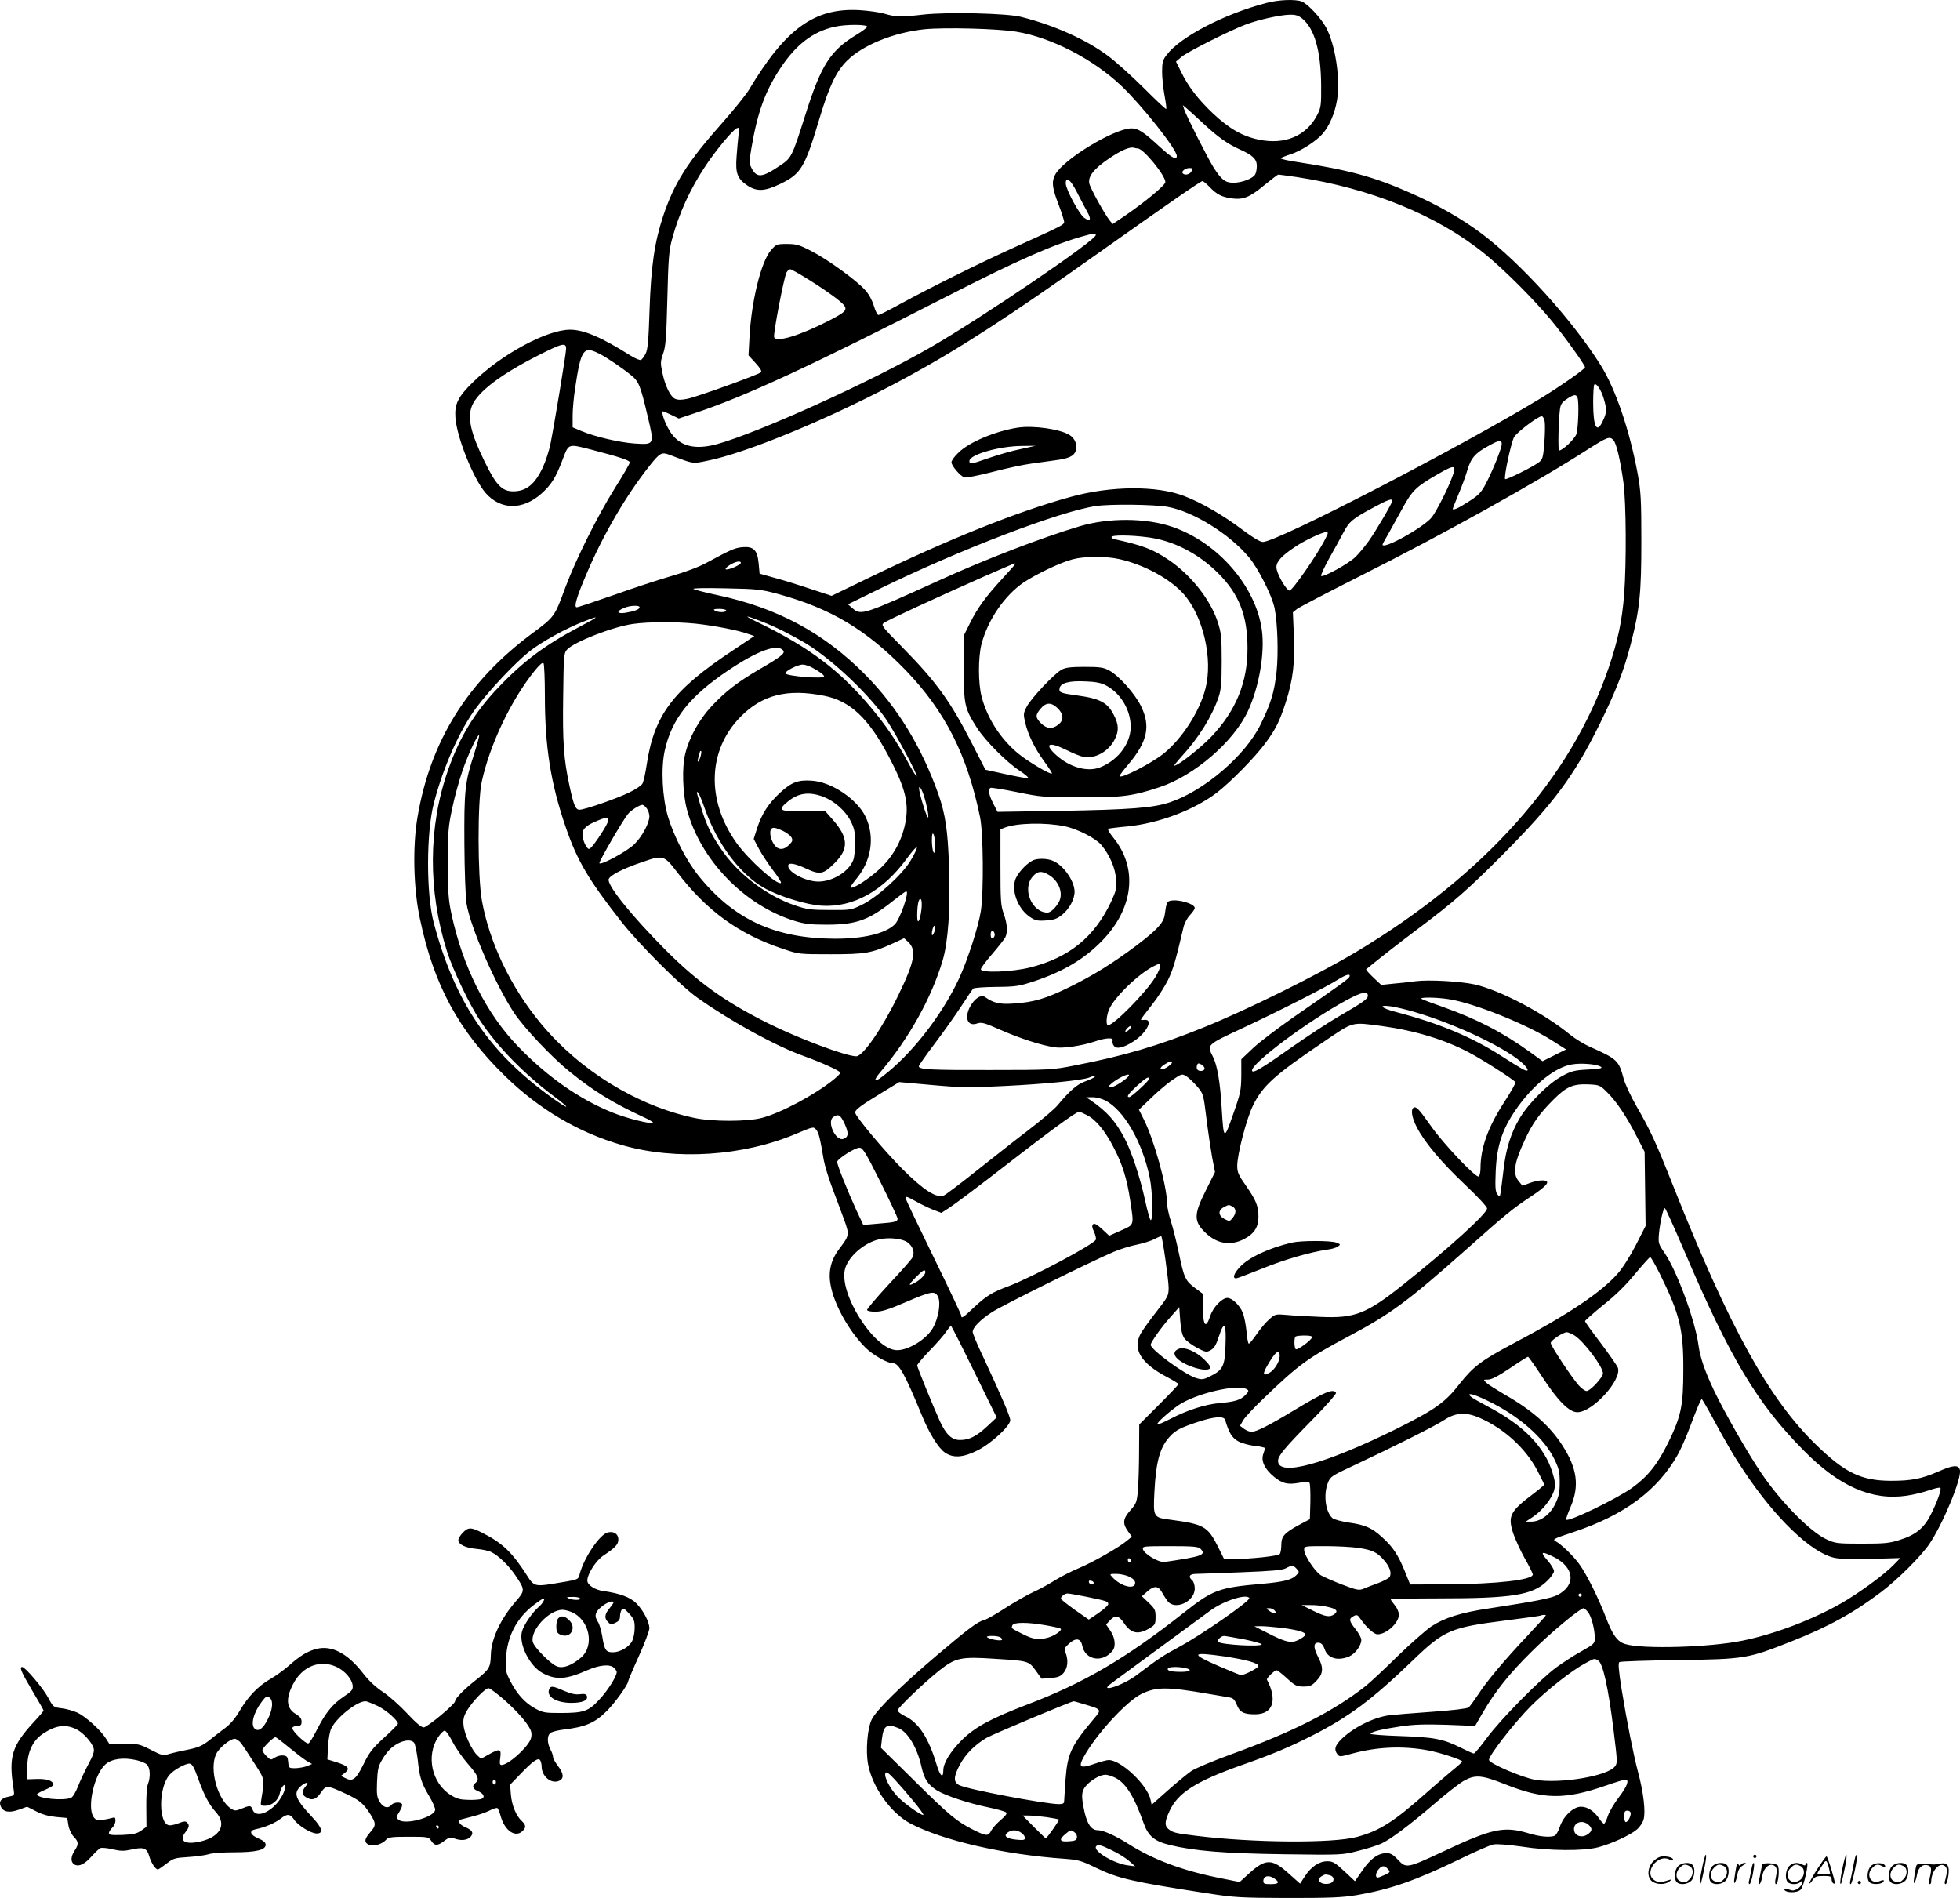 <svg version="1.0" xmlns="http://www.w3.org/2000/svg"
  viewBox="0 0 1200.349 1162.378"
 preserveAspectRatio="xMidYMid meet">
<g transform="translate(-0.304,1163.917) scale(0.1,-0.1)"
fill="#000000" stroke="none">
<path d="M7755 11620 c-258 -68 -525 -208 -607 -317 -24 -31 -28 -46 -28 -104
0 -37 7 -102 15 -145 8 -43 13 -80 10 -82 -3 -3 -64 55 -137 128 -73 73 -171
161 -218 196 -133 100 -331 189 -535 240 -88 22 -450 30 -596 14 -137 -16
-174 -15 -242 6 -29 8 -97 18 -152 21 -274 15 -451 -113 -676 -489 -19 -31
-92 -122 -164 -203 -211 -238 -292 -365 -360 -567 -53 -160 -75 -307 -84 -578
-6 -188 -11 -241 -24 -267 -9 -17 -22 -35 -28 -38 -6 -4 -34 8 -62 25 -181
114 -288 160 -373 160 -141 0 -419 -150 -594 -321 -92 -90 -114 -134 -108
-218 9 -122 110 -373 184 -460 92 -106 228 -108 344 -4 60 54 88 99 130 211
37 96 31 94 176 57 172 -45 234 -65 234 -78 0 -7 -41 -78 -91 -157 -107 -171
-239 -436 -303 -607 -67 -182 -66 -181 -205 -284 -395 -294 -622 -657 -701
-1124 -31 -180 -25 -439 15 -624 85 -405 237 -685 521 -962 209 -204 450 -346
717 -423 328 -95 743 -68 1067 70 105 44 105 44 122 24 16 -20 23 -50 46 -186
6 -33 29 -109 52 -170 23 -60 55 -147 72 -193 34 -94 33 -98 -26 -176 -54 -70
-72 -142 -56 -226 20 -117 113 -283 212 -382 46 -46 135 -97 170 -97 36 0 73
-67 178 -322 43 -106 101 -199 140 -225 50 -35 112 -31 199 13 83 41 201 150
201 185 0 23 -51 141 -164 384 -37 77 -66 147 -66 157 0 27 46 74 118 121 63
41 593 304 747 370 39 16 101 36 139 43 38 8 87 23 109 34 22 12 41 20 42 18
8 -8 45 -271 45 -315 0 -49 -4 -57 -77 -150 -42 -54 -85 -114 -95 -133 -50
-95 3 -181 163 -265 38 -20 69 -39 69 -43 0 -4 -54 -61 -120 -127 l-120 -120
-1 -165 c0 -91 -4 -199 -7 -241 -7 -70 -11 -80 -45 -118 -48 -54 -51 -82 -14
-133 l22 -30 -28 -23 c-46 -40 -209 -133 -295 -169 -45 -19 -111 -52 -146 -74
-35 -22 -94 -55 -132 -72 -38 -17 -116 -62 -174 -99 -58 -38 -116 -71 -131
-74 -39 -10 -93 -50 -290 -217 -219 -186 -370 -335 -398 -393 -26 -54 -37
-190 -22 -272 26 -141 139 -299 258 -363 199 -105 571 -191 948 -217 81 -6
100 -11 190 -55 137 -66 220 -85 680 -156 168 -26 202 -28 495 -29 261 0 334
3 424 18 204 35 359 89 631 221 94 46 186 86 205 89 20 4 94 -2 170 -13 174
-27 383 -28 472 -4 83 22 195 74 235 108 18 15 37 43 42 63 13 45 -1 167 -34
288 -29 112 -67 301 -101 509 -19 121 -22 161 -13 166 6 4 170 10 363 12 406
6 423 9 686 113 231 91 385 176 555 305 99 75 242 217 293 292 84 123 200 404
188 454 -9 34 -42 31 -134 -10 -102 -44 -162 -56 -290 -56 -179 1 -279 48
-454 218 -292 282 -532 718 -878 1588 -108 272 -139 339 -223 485 -37 64 -73
142 -81 174 -29 109 -39 119 -206 193 -36 16 -90 49 -121 74 -157 130 -431
274 -585 308 -86 19 -277 30 -359 20 -44 -6 -110 -13 -147 -16 l-66 -7 -49 46
c-26 25 -46 47 -43 50 79 65 195 156 307 240 231 173 317 249 528 461 313 315
437 481 595 801 100 203 147 324 190 489 55 213 65 312 65 631 0 255 -3 304
-22 410 -49 267 -136 523 -228 669 -170 272 -489 624 -725 802 -121 92 -279
182 -445 254 -217 96 -376 139 -683 186 -62 9 -109 20 -105 24 4 4 31 15 60
24 65 21 159 82 197 127 41 48 73 123 87 203 22 130 -10 341 -67 447 -33 60
-113 145 -149 159 -41 15 -143 11 -220 -10z m225 -96 c74 -63 112 -197 114
-404 1 -122 -1 -139 -22 -181 -65 -131 -199 -189 -360 -155 -101 21 -181 67
-280 160 -92 87 -155 169 -198 260 l-29 58 34 29 c38 32 304 165 396 199 81
30 210 58 267 59 36 1 53 -5 78 -25z m-2666 -49 c-1 -5 -31 -28 -68 -50 -159
-97 -215 -186 -311 -490 -82 -258 -84 -263 -158 -312 -108 -73 -140 -75 -172
-12 -14 27 -14 39 0 122 37 217 83 345 175 485 97 148 202 228 334 257 69 16
202 15 200 0z m913 -30 c214 -35 472 -168 646 -334 128 -123 337 -387 337
-427 0 -28 -30 -12 -102 54 -102 94 -134 115 -176 115 -106 -1 -419 -191 -467
-284 -23 -43 -18 -81 20 -180 19 -50 35 -99 35 -108 0 -19 -7 -22 -325 -166
-205 -93 -504 -242 -676 -336 -69 -38 -130 -69 -136 -69 -7 0 -19 25 -28 55
-10 34 -30 72 -53 97 -54 61 -234 191 -331 240 -73 38 -92 43 -148 43 -63 0
-66 -1 -99 -39 -60 -70 -119 -310 -131 -532 l-6 -111 43 -47 c29 -32 40 -50
33 -57 -14 -14 -387 -149 -449 -162 -38 -8 -59 -8 -77 0 -29 14 -61 79 -78
162 -12 56 -11 68 5 114 16 44 20 98 26 337 6 245 10 296 29 365 43 159 110
306 206 450 64 96 167 220 191 229 15 6 16 1 10 -41 -3 -27 -9 -86 -12 -133
-8 -103 5 -136 68 -178 57 -37 104 -35 200 11 128 62 150 99 242 408 58 192
100 280 166 346 96 96 286 173 475 193 121 12 448 4 562 -15z m1143 -560 c90
-84 150 -127 228 -162 78 -35 102 -59 102 -100 0 -19 -4 -42 -10 -52 -13 -25
-81 -51 -133 -51 -50 0 -73 17 -122 94 -36 57 -168 318 -180 356 l-8 25 24
-20 c13 -11 58 -52 99 -90z m-399 -155 c34 0 169 -165 169 -206 0 -19 -129
-126 -259 -214 l-64 -43 -18 22 c-32 40 -119 198 -125 227 -8 43 28 89 119
151 76 52 130 75 155 67 8 -2 18 -4 23 -4z m329 -140 c-10 -19 -40 -27 -53
-13 -12 11 14 33 40 33 21 0 22 -3 13 -20z m643 -35 c456 -69 862 -234 1155
-472 119 -97 302 -280 409 -410 79 -96 203 -269 203 -283 0 -11 -145 -112
-263 -185 -487 -297 -1622 -885 -1710 -885 -16 0 -63 28 -124 74 -119 90 -251
166 -357 207 -168 65 -451 63 -696 -5 -331 -91 -750 -260 -1239 -497 l-225
-109 -125 41 c-68 23 -167 54 -220 68 l-96 27 -6 64 c-8 82 -31 104 -101 98
-46 -5 -67 -14 -219 -96 -45 -25 -131 -57 -215 -81 -76 -22 -235 -74 -352
-116 -117 -41 -219 -75 -227 -75 -19 0 0 65 62 209 101 238 242 478 383 656
65 82 75 87 125 68 147 -56 138 -54 219 -38 249 47 788 272 1231 513 322 175
619 367 1170 758 435 308 631 444 642 444 5 0 25 -16 44 -36 44 -46 74 -61
136 -70 71 -9 110 7 200 82 43 35 81 64 85 64 5 0 54 -7 111 -15z m-1345 -92
c22 -43 50 -97 63 -120 28 -49 20 -65 -19 -37 -31 24 -112 174 -112 210 0 46
29 24 68 -53z m116 -262 c15 -24 -699 -509 -1014 -690 -371 -214 -1053 -522
-1306 -592 -140 -38 -234 -12 -291 83 -30 50 -53 118 -40 118 4 0 27 -10 52
-22 l45 -22 107 36 c305 102 706 288 1543 716 426 218 656 319 835 367 62 17
63 17 69 6z m-1751 -279 c60 -37 135 -89 168 -115 74 -60 71 -68 -48 -130
-181 -93 -326 -137 -339 -103 -7 18 60 366 76 397 6 10 16 19 23 19 7 0 61
-31 120 -68z m-1493 -419 c0 -28 -71 -458 -96 -583 -8 -41 -29 -104 -45 -140
-49 -106 -102 -150 -183 -150 -69 0 -105 38 -176 184 -85 174 -106 268 -76
341 36 85 174 190 404 307 150 76 172 81 172 41z m205 -31 c41 -20 141 -88
192 -130 48 -39 57 -59 103 -254 41 -173 42 -173 -80 -165 -92 6 -246 42 -328
77 l-52 22 0 72 c0 39 7 114 15 166 36 242 51 263 150 212z m6150 -275 c19
-65 19 -83 -5 -134 -37 -83 -60 -41 -60 111 0 56 3 106 7 110 12 12 42 -32 58
-87z m-161 7 c10 -27 5 -187 -7 -224 -11 -30 -84 -100 -106 -100 -7 0 -4 177
5 248 4 35 12 47 42 67 43 29 58 31 66 9z m-201 -146 c3 -18 2 -77 -2 -132 -7
-87 -11 -101 -32 -117 -34 -27 -200 -110 -208 -104 -10 6 35 219 54 256 15 29
147 129 170 129 7 0 15 -15 18 -32z m420 -113 c19 -18 44 -126 63 -265 16
-125 18 -486 4 -679 -13 -164 -38 -284 -96 -454 -230 -673 -757 -1265 -1544
-1737 -238 -142 -667 -355 -940 -465 -271 -110 -489 -174 -785 -231 -136 -27
-150 -28 -520 -28 -362 -1 -435 3 -435 23 0 5 43 67 97 138 53 70 126 173 162
228 36 55 69 104 73 109 4 6 67 10 140 11 122 1 141 4 233 34 180 60 308 136
417 248 194 199 221 445 70 631 -27 33 -38 54 -30 56 7 2 60 9 118 14 194 20
407 101 546 207 85 66 234 217 299 306 61 83 86 133 123 249 44 138 56 239 49
407 l-6 142 26 21 c15 11 189 102 387 202 495 248 1088 578 1395 776 118 75
131 80 154 57z m-683 -25 c0 -26 -53 -158 -96 -241 -30 -57 -44 -72 -107 -112
-63 -41 -97 -56 -97 -43 0 2 16 40 34 85 19 44 44 111 55 149 23 77 48 106
131 151 65 36 80 38 80 11z m-306 -209 c-25 -68 -93 -201 -121 -238 -46 -61
-303 -204 -303 -169 0 3 15 31 34 63 18 32 57 103 87 157 61 112 85 135 219
212 106 61 116 58 84 -25z m-364 -139 c0 -13 -100 -184 -145 -247 -24 -33 -60
-77 -81 -97 -40 -40 -198 -127 -210 -116 -3 4 18 51 48 105 31 54 70 126 88
160 35 68 58 87 190 157 83 45 110 54 110 38z m-1376 -37 c156 -28 379 -166
498 -309 57 -68 141 -234 157 -312 18 -91 24 -274 12 -389 -14 -126 -34 -192
-98 -323 -92 -189 -345 -406 -554 -476 -105 -35 -238 -45 -675 -53 l-382 -6
-26 51 c-27 52 -33 87 -17 96 4 3 77 -9 162 -26 146 -30 166 -32 389 -32 254
-1 319 7 484 62 213 70 454 278 542 467 68 147 104 355 85 495 -36 267 -268
536 -547 632 -161 56 -392 57 -569 4 -229 -68 -579 -203 -855 -329 -471 -214
-484 -218 -535 -174 l-29 25 194 95 c491 240 1101 474 1325 507 88 13 355 10
439 -5z m965 -197 c-45 -91 -203 -319 -219 -316 -22 5 -80 107 -80 143 0 35
32 70 113 124 57 39 165 90 190 91 16 0 16 -3 -4 -42z m-1089 11 c155 -19 310
-98 431 -218 130 -129 182 -261 182 -461 1 -209 -71 -383 -219 -540 -71 -74
-206 -180 -229 -180 -4 0 17 26 45 57 104 113 186 245 226 363 15 45 19 85 19
220 0 148 -3 173 -24 239 -45 138 -164 288 -299 380 -97 66 -161 90 -329 127
-13 2 -23 9 -23 14 0 13 114 13 220 -1z m-168 -135 c149 -34 307 -120 389
-212 121 -136 182 -400 134 -582 -36 -139 -141 -302 -253 -394 -78 -63 -272
-162 -272 -139 0 5 25 38 55 73 115 137 136 232 76 354 -38 78 -136 187 -195
219 -35 19 -57 22 -151 22 -83 0 -117 -4 -140 -17 -45 -24 -189 -177 -214
-227 -21 -39 -21 -48 -10 -95 17 -76 60 -162 117 -240 28 -39 50 -72 47 -74
-8 -9 -147 73 -206 122 -108 89 -190 216 -224 347 -22 81 -22 242 -1 324 39
148 141 297 258 377 75 50 225 122 298 141 74 20 205 21 292 1z m-2322 -22 c0
-12 -75 -45 -91 -40 -7 2 3 14 22 26 35 22 69 29 69 14z m1680 -7 c0 -3 -34
-42 -76 -87 -102 -110 -156 -184 -201 -276 l-38 -76 0 -201 c1 -223 5 -244 81
-363 50 -79 184 -213 263 -264 36 -24 58 -44 50 -45 -7 -1 -70 10 -138 25
l-123 27 -82 160 c-131 256 -215 374 -420 583 -132 134 -139 143 -120 156 22
17 317 153 599 278 215 94 205 90 205 83z m-1451 -184 c322 -88 542 -220 781
-467 242 -252 376 -517 455 -899 20 -96 23 -457 5 -575 -15 -97 -81 -300 -134
-415 -107 -228 -292 -464 -469 -599 -52 -40 -58 -26 -11 29 173 203 312 453
380 682 34 116 48 317 39 573 -7 223 -22 321 -65 445 -103 290 -251 533 -447
731 -253 257 -541 411 -909 489 -71 15 -136 32 -144 37 -9 5 65 7 195 4 196
-4 217 -6 324 -35z m-849 -81 c0 -13 -32 -25 -87 -34 -52 -8 -58 9 -10 29 38
17 97 19 97 5z m530 -20 c0 -13 -50 -13 -70 0 -11 7 -4 10 28 10 23 0 42 -4
42 -10z m220 -68 c83 -32 182 -82 268 -133 165 -101 393 -318 495 -470 61 -92
192 -337 184 -345 -2 -3 -28 39 -56 92 -67 124 -133 222 -225 331 -191 228
-379 369 -690 520 -96 46 -86 48 24 5z m-1115 -30 c-209 -110 -341 -207 -497
-370 -147 -153 -241 -308 -311 -509 -122 -349 -124 -738 -6 -1112 37 -115 139
-329 206 -428 103 -155 269 -324 447 -457 108 -80 100 -89 -10 -10 -387 278
-596 587 -725 1073 -46 175 -46 549 1 731 56 218 159 450 260 585 82 110 240
277 326 345 73 58 227 143 337 185 98 38 91 29 -28 -33z m706 18 c112 -12 260
-40 323 -63 l39 -13 -130 -87 c-368 -243 -483 -396 -529 -698 -8 -55 -20 -109
-27 -120 -7 -11 -43 -36 -82 -54 -78 -38 -272 -105 -303 -105 -24 0 -36 28
-61 145 -36 165 -43 271 -39 547 3 249 4 267 23 288 41 47 282 141 405 158 91
13 260 14 381 2z m538 -164 c15 -17 -12 -39 -149 -118 -130 -76 -206 -135
-290 -225 -76 -82 -137 -191 -161 -293 -20 -80 -15 -239 10 -335 81 -310 352
-591 661 -686 62 -19 98 -23 200 -23 180 1 255 28 405 148 39 31 73 56 78 56
21 0 -38 -172 -71 -203 -58 -56 -191 -87 -365 -87 -368 1 -621 118 -837 387
-73 91 -150 240 -186 360 -35 118 -44 297 -20 405 43 195 153 333 391 493 179
120 299 163 334 121z m-1459 -276 c0 -313 35 -536 127 -805 71 -207 139 -323
344 -584 109 -138 362 -391 464 -463 207 -146 478 -295 652 -357 110 -40 223
-91 223 -102 0 -4 -19 -23 -42 -42 -115 -93 -321 -203 -438 -234 -90 -24 -306
-24 -417 0 -350 75 -698 289 -937 577 -184 221 -316 497 -362 755 -26 147 -27
604 -1 725 49 227 179 501 325 682 31 38 49 53 54 45 4 -7 8 -95 8 -197z
m1638 170 c43 -23 72 -44 72 -54 0 -16 -231 2 -237 19 -4 13 74 54 105 54 12
1 39 -8 60 -19z m1797 -108 c83 -43 144 -135 152 -234 10 -108 -68 -221 -186
-268 -77 -31 -186 -1 -270 75 -77 70 -45 85 65 30 38 -19 84 -38 102 -41 71
-14 155 33 192 107 26 51 25 90 -5 148 -38 77 -85 102 -225 121 -103 14 -112
18 -108 43 5 33 58 48 158 43 61 -2 97 -9 125 -24z m-1725 -64 c159 -31 271
-136 394 -368 106 -201 128 -293 102 -418 -22 -105 -75 -200 -155 -274 -64
-60 -166 -126 -178 -114 -3 3 11 24 30 47 97 113 120 262 61 386 -52 108 -209
214 -330 221 -84 6 -124 -10 -194 -74 -71 -66 -111 -128 -140 -216 l-21 -67
31 -59 c17 -32 56 -91 86 -131 31 -40 53 -75 50 -79 -20 -19 -199 142 -272
244 -187 262 -177 569 24 773 133 135 287 174 512 129z m1431 -77 c37 -37 38
-73 3 -100 -37 -29 -70 -26 -105 8 -36 36 -36 51 -3 90 33 40 66 40 105 2z
m-3574 -278 c-57 -176 -62 -224 -60 -554 1 -162 7 -326 13 -363 23 -144 178
-500 292 -671 63 -94 231 -272 343 -362 144 -116 262 -189 444 -273 41 -18 69
-36 63 -38 -22 -7 -167 30 -252 65 -202 82 -398 220 -575 404 -194 201 -337
485 -407 809 -19 90 -22 134 -22 315 0 190 2 222 27 336 14 69 43 172 63 230
35 101 93 224 101 215 3 -2 -11 -53 -30 -113z m1388 -10 c-3 -16 -11 -32 -16
-37 -5 -6 -4 5 1 25 6 18 10 35 10 36 0 2 3 3 6 3 3 0 3 -12 -1 -27z m1359
-227 c17 -42 40 -146 33 -153 -6 -5 -39 94 -52 155 -9 42 1 41 19 -2z m-1334
-101 c75 -213 214 -399 361 -483 91 -52 262 -105 356 -110 192 -11 374 90 518
287 33 45 61 77 63 71 2 -6 -15 -44 -39 -83 -54 -88 -203 -223 -299 -270 -63
-31 -68 -32 -195 -31 -113 0 -140 3 -210 27 -175 58 -358 197 -459 351 -74
110 -95 161 -143 331 -4 14 -2 17 5 10 6 -5 25 -50 42 -100z m724 75 c70 -27
138 -87 170 -152 21 -42 26 -66 26 -129 0 -43 -5 -90 -11 -106 -26 -71 -126
-133 -214 -133 -76 0 -185 56 -185 96 0 22 38 17 111 -17 85 -39 104 -35 174
35 87 86 84 156 -11 264 l-46 52 -134 0 c-152 0 -161 6 -96 60 64 53 129 62
216 30z m-1080 -72 c9 -12 16 -34 16 -48 0 -42 -46 -127 -93 -172 -44 -43
-201 -128 -213 -116 -6 7 144 265 175 302 19 23 71 56 88 56 6 0 19 -10 27
-22z m-264 -131 c-44 -71 -79 -117 -90 -117 -15 0 -40 56 -40 88 0 36 23 57
97 87 72 30 79 18 33 -58z m2822 22 c80 -16 192 -74 226 -115 52 -63 86 -142
90 -211 4 -56 0 -71 -32 -140 -102 -214 -256 -339 -494 -399 -111 -28 -302
-35 -302 -11 0 8 31 49 69 93 37 43 73 89 80 101 16 32 14 81 -9 146 -18 50
-20 82 -20 287 l0 230 28 11 c73 28 247 32 364 8z m-1725 -28 c23 -11 46 -29
53 -40 9 -18 7 -25 -14 -46 -36 -36 -72 -33 -96 8 -20 32 -26 77 -13 90 10 11
25 8 70 -12z m933 -91 c0 -39 -3 -51 -10 -40 -5 8 -10 40 -10 70 0 39 3 51 10
40 5 -8 10 -40 10 -70z m-1578 -165 c179 -234 376 -377 643 -466 100 -34 100
-34 295 -34 213 0 249 6 383 67 l67 31 25 -23 c53 -50 40 -119 -60 -325 -98
-203 -217 -375 -258 -375 -63 0 -356 110 -542 203 -262 131 -424 247 -624 446
-202 203 -351 386 -351 432 0 23 83 67 208 109 127 44 132 42 214 -65z m1494
-227 c-9 -74 -26 -97 -26 -37 0 66 10 113 23 100 5 -5 7 -32 3 -63z m75 -145
c-9 -16 -10 -16 -11 -1 0 9 3 25 7 35 7 16 8 17 11 1 2 -10 -1 -25 -7 -35z
m374 -8 c0 -10 -6 -20 -12 -22 -8 -3 -13 5 -13 22 0 17 5 25 13 23 6 -3 12
-13 12 -23z m2173 -257 c-5 -13 -40 -39 -348 -252 -94 -66 -204 -149 -243
-186 l-72 -68 0 -98 c-1 -92 -4 -109 -50 -239 -56 -161 -58 -160 -70 36 -9
158 -27 264 -54 317 -37 74 -42 70 187 177 222 104 506 248 581 296 49 30 75
37 69 17z m112 -117 c0 -20 -25 -38 -190 -134 -52 -30 -172 -109 -267 -175
-191 -135 -246 -168 -252 -151 -13 40 343 306 579 433 93 50 130 58 130 27z
m500 -22 c152 -24 473 -153 629 -253 l85 -54 -72 -36 -72 -36 -77 56 c-168
121 -327 203 -533 276 -63 22 -122 44 -130 49 -21 12 90 11 170 -2z m-223 -75
c267 -77 595 -235 682 -328 14 -14 22 -29 19 -32 -8 -8 -32 6 -162 89 -183
117 -383 200 -643 268 -93 24 -113 46 -33 35 28 -4 89 -18 137 -32z m-190 -89
c199 -27 382 -82 533 -162 84 -44 274 -166 284 -182 3 -4 -30 -63 -74 -130
-95 -148 -140 -274 -140 -396 0 -24 -5 -47 -11 -51 -17 -10 -213 196 -292 308
-74 105 -91 123 -107 113 -19 -12 -10 -62 20 -120 49 -94 151 -215 295 -351
77 -73 135 -135 135 -146 0 -31 -233 -243 -512 -465 -227 -181 -297 -208 -507
-199 -75 3 -168 8 -207 12 -70 6 -72 5 -108 -27 -21 -18 -55 -59 -77 -91 -22
-32 -43 -58 -48 -58 -4 0 -11 33 -14 74 -4 41 -14 93 -23 115 -18 46 -65 91
-94 91 -33 0 -88 -57 -105 -110 -28 -84 -45 -61 -45 58 l0 77 -47 35 c-60 44
-69 63 -100 213 -14 67 -36 155 -49 196 -13 40 -24 91 -24 113 0 101 -80 388
-142 511 l-30 60 74 71 c40 39 99 89 131 111 56 38 59 39 85 23 15 -9 44 -37
66 -62 38 -45 39 -46 57 -193 10 -81 26 -189 35 -240 l18 -92 -57 -114 c-74
-147 -74 -189 0 -259 70 -67 151 -80 234 -38 62 32 89 73 89 136 0 67 -14 102
-79 195 -43 61 -51 79 -51 118 0 69 56 286 95 366 60 124 132 189 435 394 186
126 166 121 357 96z m-1287 -224 c0 -10 -45 -41 -60 -41 -18 0 -10 15 18 32
31 20 42 22 42 9z m200 -36 c0 -17 -36 -20 -45 -5 -4 6 -4 18 -1 26 4 12 10
13 26 4 11 -6 20 -17 20 -25z m2425 12 c16 -10 3 -13 -75 -18 -83 -4 -103 -9
-160 -40 -83 -44 -204 -164 -260 -258 -54 -90 -85 -190 -99 -316 -7 -55 -14
-116 -17 -135 -6 -33 -6 -34 -21 -15 -12 16 -14 43 -10 140 7 166 44 270 141
403 102 138 226 235 324 252 55 10 149 3 177 -13z m-2890 -58 c-14 -21 -89
-69 -109 -69 -19 0 -19 1 -4 16 37 37 130 81 113 53z m-210 -7 c-6 -5 -32 -17
-59 -27 -47 -17 -93 -57 -166 -145 -19 -23 -100 -92 -180 -153 -80 -61 -223
-174 -319 -250 -95 -76 -184 -143 -197 -149 -44 -20 -125 32 -254 161 -118
119 -290 325 -290 347 0 17 40 46 167 123 l103 63 201 -18 c179 -16 229 -17
443 -6 251 12 475 35 517 51 31 13 46 14 34 3z m335 -11 c0 -11 -108 -111
-121 -111 -20 0 -6 20 47 69 54 49 74 61 74 42z m2805 -81 c57 -56 118 -146
181 -270 l49 -95 3 -227 3 -227 -60 -118 c-35 -68 -82 -142 -112 -175 -101
-115 -307 -252 -633 -424 -200 -106 -249 -143 -334 -250 -88 -114 -151 -158
-383 -274 -440 -218 -729 -297 -729 -198 0 31 38 77 208 250 85 86 151 162
147 167 -17 28 -69 6 -260 -109 -149 -90 -228 -130 -257 -130 -13 0 -34 9 -47
19 l-24 18 21 36 c12 19 68 79 125 133 215 207 269 246 523 381 252 134 358
212 711 525 249 222 287 253 403 330 105 70 124 98 66 98 -20 0 -54 -8 -77
-17 l-42 -16 -24 29 c-37 46 -27 112 39 253 44 97 89 160 174 245 80 80 120
97 211 94 71 -3 74 -4 118 -48z m-3074 -50 c115 -59 228 -254 273 -473 17 -81
22 -252 7 -261 -4 -3 -20 51 -35 121 -31 143 -84 302 -127 383 -56 105 -107
162 -209 232 l-25 17 38 0 c21 1 56 -8 78 -19z m-112 -90 c55 -27 112 -97 164
-198 55 -105 82 -194 102 -327 23 -154 26 -145 -57 -182 l-72 -32 -44 41 c-32
29 -47 37 -55 29 -8 -8 -6 -20 6 -46 9 -19 14 -41 11 -48 -10 -28 -388 -229
-532 -284 -103 -38 -138 -60 -211 -128 -70 -66 -81 -74 -81 -53 0 6 -76 167
-170 359 -93 191 -170 352 -170 358 0 16 4 14 63 -18 28 -16 75 -39 103 -50
l52 -20 48 31 c27 17 146 106 264 197 357 277 512 391 532 391 5 0 26 -9 47
-20z m-1483 -54 c26 -58 24 -81 -9 -92 -46 -15 -101 104 -62 133 32 23 45 15
71 -41z m219 -356 c58 -116 105 -217 105 -224 0 -19 -15 -23 -119 -31 l-91 -8
-44 94 c-51 111 -116 273 -116 292 0 18 108 87 136 87 21 0 37 -27 129 -210z
m2156 -150 c24 -13 24 -41 1 -70 -18 -22 -19 -22 -51 -6 -39 21 -39 54 -1 73
30 15 27 15 51 3z m2769 -277 c279 -653 445 -930 728 -1216 218 -222 420 -310
633 -278 41 6 102 21 136 33 35 12 65 19 69 15 9 -8 -21 -91 -60 -167 -41 -81
-93 -122 -189 -152 -62 -20 -93 -23 -232 -23 -152 0 -163 2 -217 27 -98 45
-280 230 -397 403 -84 123 -228 376 -292 510 -56 119 -84 201 -94 275 -20 151
-131 452 -206 563 -40 59 -41 62 -36 122 7 71 26 155 36 155 4 0 58 -120 121
-267z m-4760 58 c34 -24 47 -64 31 -93 -6 -13 -73 -88 -147 -167 -74 -80 -133
-150 -131 -155 2 -6 26 -11 53 -10 37 0 82 14 183 58 159 68 180 72 199 33 18
-38 2 -133 -33 -193 -40 -68 -148 -134 -218 -134 -139 0 -362 352 -318 501 23
77 121 160 212 179 59 12 139 3 169 -19z m4608 -193 c122 -247 145 -340 144
-588 0 -220 -13 -283 -92 -445 -66 -135 -127 -210 -223 -279 -96 -68 -388
-209 -402 -194 -3 3 9 38 27 79 55 128 40 236 -52 378 -77 119 -186 215 -355
311 -49 29 -99 60 -110 71 -19 19 -19 19 11 19 22 0 62 21 135 70 57 39 106
70 110 70 3 0 42 -55 86 -122 96 -148 166 -218 216 -218 94 0 275 200 248 273
-6 14 -53 82 -105 151 -53 69 -96 129 -96 134 0 4 50 48 111 98 75 59 140 123
196 192 47 56 88 102 92 102 5 0 31 -46 59 -102z m-4498 9 c0 -15 -34 -49 -67
-66 -39 -20 -38 -12 7 34 46 47 60 54 60 32z m1587 -405 c11 -15 45 -40 76
-57 54 -28 59 -29 84 -15 22 12 34 32 52 88 32 97 45 76 39 -64 -4 -121 -16
-145 -92 -183 -42 -21 -51 -23 -87 -12 -69 21 -279 174 -279 204 0 15 67 110
122 171 l53 60 6 -83 c5 -59 12 -90 26 -109z m-1288 -203 l138 -281 -59 -55
c-67 -62 -110 -83 -166 -83 -50 0 -85 33 -123 115 -42 93 -139 330 -139 342 0
6 34 46 76 90 42 43 88 95 101 116 14 20 28 37 30 37 2 0 67 -127 142 -281z
m3677 221 c57 -36 174 -192 174 -232 0 -24 -78 -108 -100 -108 -10 0 -32 16
-49 35 -46 53 -171 242 -171 259 0 16 75 66 99 66 7 0 29 -9 47 -20z m-1608
-12 c-7 -19 -88 -79 -99 -72 -10 6 -12 67 -2 77 3 4 28 7 56 7 34 0 47 -4 45
-12z m-198 -114 c0 -35 -33 -87 -65 -104 -38 -20 -41 -6 -10 47 49 85 75 105
75 57z m-200 -204 c12 -7 11 -13 -9 -34 -30 -31 -65 -42 -160 -50 -88 -8 -197
-43 -299 -96 -42 -22 -78 -37 -81 -34 -7 7 64 71 126 115 105 73 367 135 423
99z m1474 -70 c187 -89 343 -225 407 -355 29 -59 34 -79 34 -144 0 -63 -5 -86
-28 -134 -32 -65 -90 -107 -147 -107 l-33 0 45 30 c57 38 115 111 129 163 8
32 7 51 -10 106 -48 159 -178 292 -396 406 -49 26 -97 53 -105 61 -28 27 18
16 104 -26z m1349 -52 c119 -219 157 -284 220 -378 192 -289 411 -499 552
-531 35 -8 112 -10 230 -7 l176 5 -38 -39 c-59 -62 -221 -180 -329 -241 -177
-100 -407 -187 -600 -226 -199 -41 -611 -53 -716 -21 -50 14 -79 55 -122 168
-45 117 -118 264 -162 323 -37 51 -109 120 -144 139 -21 11 -12 16 106 55 312
103 518 255 642 475 17 30 49 102 71 160 49 130 70 180 76 180 2 0 19 -28 38
-62z m-1397 -53 c150 -66 281 -187 352 -322 23 -45 42 -83 42 -86 0 -3 -28
-27 -62 -53 -148 -111 -162 -139 -128 -245 13 -38 45 -108 71 -154 27 -47 49
-91 49 -99 0 -33 -219 -58 -523 -60 l-228 -1 -33 82 c-40 99 -74 150 -138 207
-63 58 -104 76 -203 90 -46 7 -92 19 -101 27 -43 36 -58 145 -28 218 14 37 23
42 162 107 237 111 493 239 552 278 70 45 132 48 216 11z m-1560 -12 c24 -81
42 -109 80 -131 23 -12 69 -25 103 -28 33 -4 61 -10 61 -14 0 -4 -5 -21 -11
-38 -14 -41 10 -91 66 -137 51 -42 84 -50 155 -37 40 8 57 7 63 -1 4 -7 6 -59
5 -117 l-3 -105 -70 -37 c-87 -48 -105 -68 -105 -122 0 -22 -4 -47 -9 -54 -8
-13 -181 -31 -298 -32 l-43 0 -39 79 c-62 122 -86 135 -284 162 -112 14 -112
14 -104 174 10 186 34 272 96 338 34 37 67 54 171 88 101 33 158 37 166 12z
m-151 -789 c37 -38 12 -47 -220 -81 -35 -5 -128 50 -133 80 -3 16 10 17 167
17 143 0 172 -3 186 -16z m968 5 c86 -13 114 -27 155 -74 36 -40 50 -81 35
-104 -6 -9 -37 -25 -69 -37 -32 -12 -73 -27 -90 -35 -29 -11 -40 -9 -130 25
-55 21 -113 47 -131 57 -37 23 -103 123 -103 156 0 23 1 23 131 23 71 0 163
-5 202 -11z m1195 -55 c128 -64 139 -174 22 -234 -38 -19 -132 -38 -415 -81
-176 -26 -276 -58 -357 -111 -34 -24 -128 -106 -208 -184 -80 -79 -167 -160
-195 -182 -196 -154 -438 -277 -822 -417 -111 -40 -222 -87 -245 -103 -24 -17
-88 -69 -143 -118 l-99 -88 -7 31 c-18 89 -180 243 -256 243 -11 0 -46 -9 -78
-20 -106 -37 -115 -27 -60 65 82 135 254 319 339 360 90 44 158 44 411 0 50
-8 105 -18 123 -21 27 -4 35 -12 49 -45 18 -46 42 -59 112 -59 110 0 139 86
73 212 -4 9 47 58 59 58 5 0 34 -22 64 -50 49 -45 60 -50 101 -50 40 0 51 5
80 36 42 44 44 80 7 150 -29 57 -26 87 9 82 14 -2 25 -14 33 -38 19 -57 79
-75 150 -46 37 16 75 67 75 102 0 12 -16 41 -35 65 -41 52 -43 64 -13 80 20
11 25 9 43 -17 37 -53 83 -94 104 -94 55 0 131 70 131 120 0 16 -11 42 -25 58
-14 17 -25 33 -25 36 0 3 134 6 298 6 442 0 570 20 657 104 25 23 45 52 45 63
0 11 -18 41 -41 67 -46 52 -37 58 39 20z m-2588 -25 c0 -5 -4 -9 -10 -9 -5 0
-10 7 -10 16 0 8 5 12 10 9 6 -3 10 -10 10 -16z m1014 -48 c17 -18 17 -20 -3
-40 -28 -28 -78 -40 -211 -52 -264 -23 -299 -36 -480 -179 -351 -277 -610
-429 -958 -561 -226 -87 -321 -139 -401 -219 -69 -70 -111 -139 -111 -183 0
-53 -20 -36 -41 35 -49 163 -110 258 -194 297 -25 12 -45 28 -45 35 0 15 168
175 255 244 100 79 132 86 341 72 206 -13 207 -13 250 -72 l36 -50 56 4 c45 4
60 10 79 32 25 30 30 76 12 123 -9 25 -7 31 21 56 42 38 72 33 81 -13 18 -89
126 -107 186 -30 21 26 15 81 -14 122 l-26 38 23 25 c33 35 55 31 87 -17 44
-65 88 -73 161 -28 29 18 32 25 32 66 0 42 -4 51 -42 87 l-42 40 32 28 c42 38
68 37 90 -2 9 -17 25 -42 35 -55 45 -60 167 -4 167 76 0 21 -7 43 -15 50 -27
23 -18 40 23 40 20 0 146 5 279 10 184 7 249 13 270 24 37 20 47 20 67 -3z
m-1024 -49 c23 -11 35 -24 35 -37 0 -44 -88 -22 -140 35 -18 20 -18 20 26 20
24 0 60 -8 79 -18z m-219 -37 c-1 -15 -24 -12 -29 3 -3 9 2 13 12 10 10 -1 17
-7 17 -13z m-45 -85 c127 -26 134 -29 134 -45 0 -8 -27 -32 -60 -55 l-59 -40
-86 60 c-47 34 -85 64 -85 68 0 14 24 32 41 32 9 0 61 -9 115 -20z m3034 10
c0 -5 -4 -10 -10 -10 -5 0 -10 5 -10 10 0 6 5 10 10 10 6 0 10 -4 10 -10z
m-2036 -18 c9 -16 -296 -228 -433 -301 -95 -51 -122 -69 -261 -174 -56 -42
-163 -87 -176 -74 -3 3 10 16 28 29 44 33 565 415 603 443 81 60 222 105 239
77z m475 -53 c58 -12 72 -26 46 -46 -29 -20 -54 -16 -130 21 l-70 35 52 0 c29
1 75 -4 102 -10z m-319 -24 c17 -20 -9 -21 -36 0 -19 14 -19 14 2 15 12 0 27
-7 34 -15z m1919 -10 c21 -28 41 -105 41 -159 0 -32 -5 -36 -82 -80 -46 -25
-114 -70 -153 -98 -103 -76 -341 -318 -424 -430 -40 -54 -76 -98 -82 -98 -5 0
-41 16 -79 35 -107 54 -164 65 -372 72 -103 3 -185 10 -182 14 8 13 70 28 184
45 80 12 146 14 281 10 l176 -7 45 78 c77 133 165 243 302 378 112 112 296
265 318 265 3 0 16 -11 27 -25z m-259 -19 c0 -3 -50 -58 -111 -123 -146 -155
-253 -283 -305 -364 -24 -36 -49 -71 -57 -77 -8 -7 -100 -18 -228 -27 -118 -8
-234 -18 -259 -21 -99 -14 -221 -76 -294 -148 -38 -39 -44 -61 -23 -90 13 -17
16 -17 89 3 154 42 312 49 468 20 74 -14 212 -59 208 -69 -2 -4 -32 -31 -68
-60 -36 -30 -101 -86 -145 -125 -204 -182 -293 -239 -432 -276 -146 -40 -640
-36 -985 7 -127 15 -144 20 -170 42 -24 20 -22 47 7 109 52 113 161 182 442
282 191 67 295 111 438 184 221 113 361 217 610 457 193 186 231 202 571 245
109 14 204 27 209 29 14 6 35 7 35 2z m-3061 -61 c46 -8 87 -17 90 -21 10 -10
-38 -43 -77 -54 -59 -16 -89 -12 -155 21 -75 38 -71 35 -64 54 8 20 93 20 206
0z m1441 -15 c101 -13 152 -28 147 -43 -1 -7 -20 -20 -41 -31 -46 -23 -80 -15
-196 45 l-75 38 40 1 c22 0 79 -5 125 -10z m-1726 -56 c9 -3 16 -11 16 -16 0
-11 -65 -2 -90 13 -18 10 48 13 74 3z m1499 -15 c59 -12 107 -26 107 -30 0
-17 -250 -3 -267 15 -9 9 18 36 36 36 9 0 64 -10 124 -21z m-124 -104 c133
-20 211 -41 211 -59 0 -12 -85 -56 -107 -56 -4 0 -64 24 -133 54 -179 77 -173
90 29 61z m2291 -25 c29 -15 62 -163 94 -420 25 -203 25 -207 10 -228 -42 -60
-335 -109 -490 -83 -80 14 -277 99 -282 121 -4 24 153 226 257 331 100 100
252 219 335 263 57 30 52 29 76 16z m-2531 -46 c49 -10 36 -24 -23 -24 -60 0
-89 7 -80 21 6 10 58 12 103 3z m-610 -224 c101 -30 101 -31 55 -85 -141 -168
-163 -215 -175 -369 -4 -67 -9 -129 -9 -138 0 -14 -8 -18 -32 -18 -83 0 -562
91 -610 116 -37 19 -36 50 3 125 36 66 91 122 164 165 38 22 515 222 534 224
2 0 34 -9 70 -20z m-1145 -144 c59 -24 116 -120 142 -236 18 -79 39 -110 95
-146 52 -32 193 -79 315 -104 54 -11 103 -25 109 -31 7 -7 -4 -21 -33 -46 -23
-19 -49 -48 -58 -64 -18 -37 -30 -36 -107 2 -107 54 -146 87 -360 298 l-209
206 6 54 c10 83 30 96 100 67z m95 -450 c35 -42 61 -79 59 -82 -9 -8 -125 75
-162 116 -45 50 -79 117 -71 138 5 14 17 6 59 -39 28 -30 80 -90 115 -133z
m1224 150 c69 -28 123 -111 183 -280 28 -81 66 -113 159 -136 153 -37 333 -52
705 -57 354 -5 355 -4 452 21 53 13 116 33 140 44 56 25 173 113 328 246 69
60 148 121 175 137 72 41 111 38 257 -20 235 -93 363 -95 617 -7 57 20 110 36
118 36 26 0 12 -40 -39 -107 -29 -37 -59 -89 -68 -115 -8 -26 -19 -47 -23 -48
-5 0 -18 13 -30 31 -32 47 -72 73 -112 73 -47 0 -109 -59 -130 -125 -9 -26
-23 -50 -31 -53 -30 -11 -90 -6 -159 15 -153 46 -224 30 -534 -116 -210 -98
-217 -99 -266 -46 -29 31 -46 41 -69 41 -52 0 -98 -32 -148 -104 l-47 -68 -65
61 c-57 53 -71 61 -104 61 -50 0 -98 -32 -137 -91 l-30 -46 -65 58 c-107 97
-145 98 -250 2 l-55 -50 -135 27 c-221 45 -398 112 -546 206 -77 49 -154 84
-186 84 -40 0 -65 34 -83 111 -23 104 -20 132 17 170 34 33 80 58 111 59 10 0
32 -6 50 -14z m3167 -222 c0 -21 -18 -54 -30 -54 -6 0 -10 16 -10 35 0 28 4
35 20 35 11 0 20 -7 20 -16z m-3576 -24 c39 -6 72 -12 74 -15 4 -4 -74 -115
-81 -115 -1 0 -34 32 -72 70 l-69 70 39 0 c22 0 71 -5 109 -10z m3318 -47 c25
-22 23 -39 -7 -59 -33 -22 -73 -11 -81 21 -12 49 47 75 88 38z m-3474 -49 c12
-8 22 -22 22 -31 0 -13 -9 -15 -51 -11 -62 6 -83 23 -55 44 26 18 56 18 84 -2z
m326 3 c10 -7 17 -22 14 -33 -2 -15 -13 -20 -51 -22 -55 -4 -61 10 -19 45 32
27 33 27 56 10z m231 -111 c39 -19 86 -48 105 -66 l35 -31 -45 6 c-85 11 -212
87 -195 115 10 16 26 12 100 -24z m1688 -114 c16 -17 15 -19 -18 -35 -20 -9
-40 -17 -45 -17 -16 0 -12 32 7 52 20 23 36 23 56 0z m-355 -38 c30 -9 29 -42
-2 -50 -52 -13 -89 22 -48 45 20 12 21 12 50 5z m-340 -20 c34 -23 27 -34 -23
-34 -38 0 -45 3 -45 19 0 32 34 39 68 15z M6235 9020 c-135 -21 -298 -89 -362
-153 -24 -22 -43 -49 -43 -59 0 -21 54 -85 80 -93 10 -3 87 12 172 34 84 22
191 45 238 51 47 6 112 15 145 20 83 11 114 25 126 57 12 33 -3 76 -36 97 -57
37 -223 61 -320 46z m19 -131 c-50 -10 -137 -35 -192 -54 -115 -40 -122 -41
-122 -19 0 39 185 92 325 92 l80 1 -91 -20z M7173 6123 c-23 -4 -27 -13 -37
-87 -7 -48 -46 -91 -171 -186 -142 -107 -269 -186 -410 -255 -146 -72 -221
-94 -344 -102 -86 -6 -123 3 -174 39 -26 19 -67 -8 -95 -62 -34 -68 -11 -119
45 -99 28 9 43 5 145 -40 116 -51 248 -94 330 -106 53 -8 166 9 247 36 66 23
116 25 108 5 -3 -8 0 -22 7 -31 16 -23 58 -14 119 25 81 51 127 139 69 133
-12 -2 -22 -1 -22 2 0 3 30 42 66 88 36 45 81 115 100 154 31 64 46 114 95
323 6 25 23 58 40 75 16 17 29 36 29 43 0 25 -96 55 -147 45z m-95 -469 c-55
-91 -254 -294 -289 -294 -14 0 -11 57 6 96 30 73 178 217 272 265 34 17 38 18
41 4 2 -9 -11 -41 -30 -71z m-158 -319 c-7 -8 -17 -15 -23 -15 -5 0 -2 9 8 20
21 23 35 19 15 -5z M6325 6368 c-43 -23 -96 -84 -106 -122 -20 -75 22 -176 92
-223 33 -22 47 -25 99 -21 48 3 67 10 97 34 46 37 78 98 77 144 -2 68 -72 165
-137 189 -36 14 -96 14 -122 -1z m103 -88 c60 -37 88 -111 61 -163 -19 -36
-51 -67 -71 -67 -95 0 -156 144 -92 219 30 36 56 39 102 11z M7915 4029 c-141
-33 -267 -92 -320 -151 -36 -39 -45 -68 -22 -68 7 0 78 27 158 59 137 56 297
102 401 117 26 3 55 12 65 19 17 13 16 14 -10 24 -34 13 -215 13 -272 0z
M7224 3379 c-57 -21 -24 -71 72 -108 61 -23 109 -27 119 -10 4 6 -13 30 -38
53 -49 48 -120 78 -153 65z M2837 2252 c-15 -15 -27 -36 -27 -45 0 -27 45 -48
112 -54 35 -3 76 -12 91 -20 44 -22 106 -82 147 -143 59 -87 59 -93 2 -158
-94 -109 -151 -230 -153 -329 -2 -75 -9 -88 -89 -151 -74 -58 -130 -115 -130
-132 0 -18 -171 -160 -192 -160 -15 0 -49 29 -102 86 -45 48 -111 107 -148
131 -44 29 -87 69 -123 116 -95 122 -192 172 -286 147 -55 -15 -97 -40 -168
-103 -31 -27 -81 -63 -111 -80 -74 -42 -138 -108 -188 -194 -27 -46 -58 -83
-89 -106 -27 -20 -71 -54 -98 -76 -41 -32 -66 -44 -125 -56 -41 -8 -94 -20
-118 -27 -41 -12 -46 -11 -116 25 -68 35 -79 37 -164 37 l-90 0 -21 33 c-32
51 -126 136 -176 158 -25 11 -68 23 -95 26 -49 6 -51 7 -82 65 -30 57 -141
188 -159 188 -19 0 -6 -31 61 -144 39 -65 70 -120 70 -123 0 -3 -25 -33 -56
-66 -139 -150 -159 -215 -128 -413 6 -41 6 -41 -29 -48 -47 -9 -63 -29 -49
-61 16 -34 52 -40 111 -19 l50 18 57 -29 c37 -19 78 -30 122 -34 l67 -6 7 -44
c4 -26 18 -55 33 -71 30 -31 31 -46 5 -85 -25 -38 -25 -71 -1 -85 28 -15 61 1
106 51 21 24 46 47 54 50 9 3 43 0 75 -8 47 -11 70 -11 110 -2 80 18 98 11
113 -40 12 -41 38 -81 53 -81 4 0 27 16 52 35 42 33 52 36 134 41 49 3 105 11
124 17 19 7 89 12 155 12 135 0 195 14 195 46 0 14 -14 26 -45 39 -51 22 -59
47 -17 56 59 12 119 38 154 65 40 32 58 30 83 -7 23 -35 103 -84 137 -84 44 0
35 34 -25 98 -105 112 -119 148 -74 190 29 27 58 31 35 5 -27 -32 -29 -52 -5
-68 37 -26 65 -19 95 25 32 47 37 47 152 -6 85 -40 108 -59 150 -124 37 -58
37 -71 0 -113 -37 -42 -38 -64 -5 -77 29 -11 81 6 104 33 11 14 34 17 136 17
120 0 123 -1 139 -25 21 -32 39 -32 80 0 28 21 38 24 60 15 42 -16 81 -12 101
10 21 23 11 41 -35 60 -31 13 -47 38 -27 45 6 2 41 11 76 20 36 9 82 25 103
36 21 11 42 17 47 15 5 -3 14 -26 21 -52 25 -88 91 -132 134 -88 22 21 20 37
-5 60 -35 32 -61 95 -67 161 l-5 62 59 61 c79 83 113 107 125 89 5 -8 9 -24 9
-37 0 -62 59 -111 108 -89 30 14 28 44 -8 91 -17 22 -30 47 -30 55 0 9 -7 30
-16 46 -21 41 -21 85 0 101 10 7 41 15 69 19 146 17 202 41 278 117 49 49 129
161 129 180 0 4 29 74 65 153 36 80 65 157 65 172 0 39 -38 111 -80 153 -37
37 -101 61 -202 75 -52 7 -98 37 -98 64 0 40 52 122 98 153 74 49 92 69 92 99
0 34 -28 52 -65 43 -48 -12 -141 -148 -170 -248 -13 -45 5 -38 -175 -68 -96
-15 -110 -11 -146 47 -93 146 -153 204 -276 266 -71 36 -87 36 -121 1z m718
-402 c8 -12 -42 -12 -70 0 -16 7 -11 9 22 9 23 1 45 -3 48 -9z m-224 -18 c-5
-10 -18 -25 -27 -33 -38 -31 -94 -112 -104 -151 -22 -78 48 -216 129 -257 81
-42 141 -38 273 20 74 32 138 38 162 13 9 -8 16 -20 16 -25 0 -26 -55 -114
-106 -168 -67 -73 -95 -83 -240 -83 -93 0 -106 2 -154 28 -62 34 -111 88 -152
168 -28 55 -30 66 -26 140 7 135 66 247 173 328 55 42 71 47 56 20z m429 -8
c0 -3 -11 -19 -25 -36 -29 -34 -32 -60 -9 -82 18 -19 17 -19 49 -4 17 8 25 19
25 37 0 14 5 33 10 41 9 12 16 9 45 -22 30 -33 35 -44 35 -88 0 -28 -7 -64
-15 -80 -19 -38 -74 -70 -118 -70 -44 0 -52 13 -66 100 -6 34 -17 73 -26 86
-24 36 -18 60 22 93 34 28 73 41 73 25z m-257 -58 c109 -45 143 -203 60 -277
-57 -49 -109 -69 -147 -56 -39 13 -141 116 -150 150 -17 71 99 197 182 197 12
0 37 -6 55 -14z m-1436 -337 c51 -25 93 -75 96 -115 2 -23 -7 -34 -54 -65 -69
-46 -112 -99 -165 -203 -22 -44 -45 -81 -52 -84 -17 -5 -107 82 -98 96 4 7 18
12 32 12 19 0 24 5 24 25 0 19 -10 31 -34 46 -59 34 -65 94 -18 184 57 111
167 153 269 104z m1024 -200 c89 -79 156 -158 165 -196 4 -13 2 -35 -4 -48
-26 -57 -138 -155 -177 -155 -12 0 -13 9 -8 45 7 55 -3 57 -71 19 l-47 -26
-23 21 c-34 32 -79 129 -84 183 -4 38 1 56 21 91 33 55 111 137 132 137 8 0
51 -32 96 -71z m-1433 9 c19 -19 14 -70 -14 -126 -29 -59 -57 -80 -80 -61 -28
23 -9 99 42 166 27 36 34 39 52 21z m660 -48 c54 -27 122 -88 122 -108 0 -4
-38 -43 -85 -85 -72 -66 -91 -91 -127 -165 -46 -93 -66 -107 -114 -81 l-23 12
25 19 c33 26 20 42 -53 65 l-55 17 4 81 c3 47 11 93 21 111 36 69 157 164 208
164 9 0 43 -14 77 -30z m-1852 -139 c44 -20 101 -82 111 -121 5 -18 -5 -45
-35 -100 -22 -42 -50 -102 -62 -133 -12 -31 -30 -62 -40 -67 -40 -22 -210 -6
-210 20 0 4 23 17 50 28 28 12 50 25 50 30 0 24 -36 37 -97 36 l-63 -2 0 72
c0 92 32 163 93 205 79 53 136 62 203 32z m2308 -78 c19 -38 62 -99 95 -137
63 -72 72 -95 46 -116 -23 -19 -18 -36 14 -50 36 -14 47 -38 23 -48 -9 -4 -45
-7 -79 -6 -51 1 -72 6 -110 30 -116 72 -152 240 -77 354 15 22 33 40 40 40 8
0 29 -30 48 -67z m-1002 -35 c40 -33 88 -70 107 -82 l35 -20 -30 -13 c-16 -6
-48 -12 -71 -13 -41 0 -42 1 -45 38 -3 32 -7 37 -30 40 -15 2 -38 -4 -52 -13
-24 -16 -26 -16 -51 9 -14 14 -25 30 -25 37 0 13 67 79 80 79 4 0 41 -28 82
-62z m-292 25 c12 -16 48 -71 81 -123 65 -102 63 -92 43 -217 -7 -43 -6 -43
23 -43 41 0 81 34 89 75 7 38 34 70 34 41 0 -9 -7 -31 -16 -49 -50 -98 -161
-153 -184 -91 -11 28 -15 28 -76 3 -27 -11 -36 -10 -56 3 -83 55 -135 243 -91
335 18 38 85 93 114 93 9 0 27 -12 39 -27z m1059 3 c6 -8 16 -54 22 -102 12
-113 22 -143 71 -226 22 -37 38 -75 36 -84 -8 -45 -181 -92 -222 -61 -19 14
-19 15 3 50 12 20 20 41 16 47 -9 15 -51 12 -65 -5 -20 -24 -49 -17 -71 18
-17 27 -20 45 -17 122 3 76 8 98 30 135 14 25 37 55 50 67 52 49 123 68 147
39z m-1699 -107 c25 -6 53 -17 62 -26 21 -19 24 -77 7 -120 -7 -16 -11 -76
-10 -145 l1 -117 -32 -23 c-27 -19 -49 -24 -115 -27 -67 -2 -83 0 -83 11 0 8
9 23 20 33 11 10 20 29 20 43 0 21 -3 23 -22 17 -13 -4 -39 -9 -59 -12 -30 -4
-39 -1 -53 18 -41 59 4 261 72 322 39 35 111 45 192 26z m375 -109 c40 -110
68 -162 110 -209 69 -76 27 -153 -99 -181 -93 -20 -129 5 -86 60 23 29 24 42
8 58 -8 8 -20 7 -46 -3 -19 -8 -45 -15 -59 -15 -69 0 -72 226 -3 308 25 31
101 73 125 70 15 -2 27 -23 50 -88z m1825 -25 c0 -8 -4 -15 -10 -15 -5 0 -10
7 -10 15 0 8 5 15 10 15 6 0 10 -7 10 -15z m-350 -275 c0 -5 -2 -10 -4 -10 -3
0 -8 5 -11 10 -3 6 -1 10 4 10 6 0 11 -4 11 -10z M3365 1290 c-14 -44 47 -80
138 -80 68 0 104 16 94 43 -4 11 -15 14 -44 10 -27 -3 -54 3 -96 21 -70 31
-84 32 -92 6z M3422 1728 c-7 -7 -12 -29 -12 -50 0 -31 5 -41 25 -50 62 -28
103 43 52 90 -26 25 -47 28 -65 10z M10426 194 c-10 -47 -15 -88 -12 -91 5 -6
9 7 30 110 7 37 10 67 6 67 -4 0 -15 -39 -24 -86z M10740 270 c0 -5 5 -10 10
-10 6 0 10 5 10 10 0 6 -4 10 -10 10 -5 0 -10 -4 -10 -10z M11286 194 c-10
-47 -15 -88 -12 -91 5 -6 9 7 30 110 7 37 10 67 6 67 -4 0 -15 -39 -24 -86z
M11366 269 c-3 -8 -10 -41 -16 -74 -6 -33 -14 -68 -16 -77 -3 -10 -1 -18 3
-18 10 0 46 171 38 178 -2 3 -7 -1 -9 -9z M10129 241 c-38 -38 -41 -101 -7
-125 29 -20 79 -20 104 0 18 14 18 15 1 10 -53 -17 -69 -17 -92 -2 -69 45 21
166 94 126 12 -6 21 -7 21 -1 0 12 -25 21 -62 21 -19 0 -39 -10 -59 -29z
M11130 189 c-28 -45 -49 -83 -47 -85 2 -3 12 7 21 21 14 21 24 25 66 25 43 0
50 -3 50 -19 0 -11 5 -23 10 -26 6 -3 10 -3 10 1 0 20 -44 164 -51 164 -4 0
-30 -37 -59 -81z m75 4 l7 -33 -42 0 c-42 0 -42 0 -28 23 8 12 21 32 29 44 15
25 22 18 34 -34z M10280 210 c-22 -22 -27 -79 -8 -98 19 -19 66 -14 88 8 22
22 27 79 8 98 -19 19 -66 14 -88 -8z m71 0 c25 -14 25 -54 -1 -80 -23 -23 -33
-24 -61 -10 -25 14 -25 54 1 80 23 23 33 24 61 10z M10490 210 c-22 -22 -27
-79 -8 -98 19 -19 66 -14 88 8 22 22 27 79 8 98 -19 19 -66 14 -88 -8z m71 0
c25 -14 25 -54 -1 -80 -23 -23 -33 -24 -61 -10 -25 14 -25 54 1 80 23 23 33
24 61 10z M10636 204 c-3 -16 -8 -47 -11 -69 -8 -51 10 -26 19 27 5 27 15 42
34 53 18 10 22 14 10 15 -9 0 -20 -5 -24 -11 -5 -8 -9 -8 -14 1 -5 8 -10 3
-14 -16z M10737 223 c-2 -4 -7 -26 -11 -48 -4 -22 -9 -48 -12 -57 -3 -10 -1
-18 4 -18 4 0 14 28 20 62 11 58 10 81 -1 61z M10795 220 c-1 -3 -5 -23 -9
-45 -4 -22 -9 -48 -12 -57 -3 -10 -1 -18 4 -18 5 0 13 20 17 45 7 53 44 87 74
68 17 -11 19 -28 8 -80 -4 -18 -3 -33 2 -33 16 0 24 99 11 115 -12 14 -87 18
-95 5z M10960 210 c-22 -22 -27 -79 -8 -98 7 -7 24 -12 38 -12 14 0 31 5 38
12 9 9 12 8 12 -5 0 -9 -12 -24 -26 -34 -21 -13 -32 -15 -55 -6 -16 6 -29 8
-29 3 0 -24 81 -27 102 -2 18 19 50 162 37 162 -5 0 -9 -5 -9 -10 0 -7 -6 -7
-19 0 -30 16 -59 12 -81 -10z m71 0 c29 -16 25 -65 -6 -86 -56 -37 -103 28
-55 76 23 23 33 24 61 10z M11461 211 c-23 -23 -28 -80 -9 -99 19 -19 88 -13
88 9 0 5 -11 4 -24 -2 -54 -25 -89 38 -46 81 23 23 33 24 62 9 16 -9 19 -8 16
3 -8 22 -64 22 -87 -1z M11590 210 c-22 -22 -27 -79 -8 -98 19 -19 66 -14 88
8 22 22 27 79 8 98 -19 19 -66 14 -88 -8z m71 0 c25 -14 25 -54 -1 -80 -23
-23 -33 -24 -61 -10 -25 14 -25 54 1 80 23 23 33 24 61 10z M11736 201 c-3
-14 -8 -44 -11 -66 -8 -51 10 -26 19 27 8 41 35 63 66 53 22 -7 24 -21 11 -77
-5 -22 -5 -38 0 -38 5 0 9 6 9 13 0 68 51 125 85 97 15 -13 15 -35 -1 -92 -3
-10 -1 -18 4 -18 6 0 13 23 17 50 9 63 -5 84 -49 76 -17 -4 -35 -6 -41 -6
-101 8 -104 7 -109 -19z M11380 110 c0 -5 5 -10 10 -10 6 0 10 5 10 10 0 6 -4
10 -10 10 -5 0 -10 -4 -10 -10z"/>
</g>
</svg>
